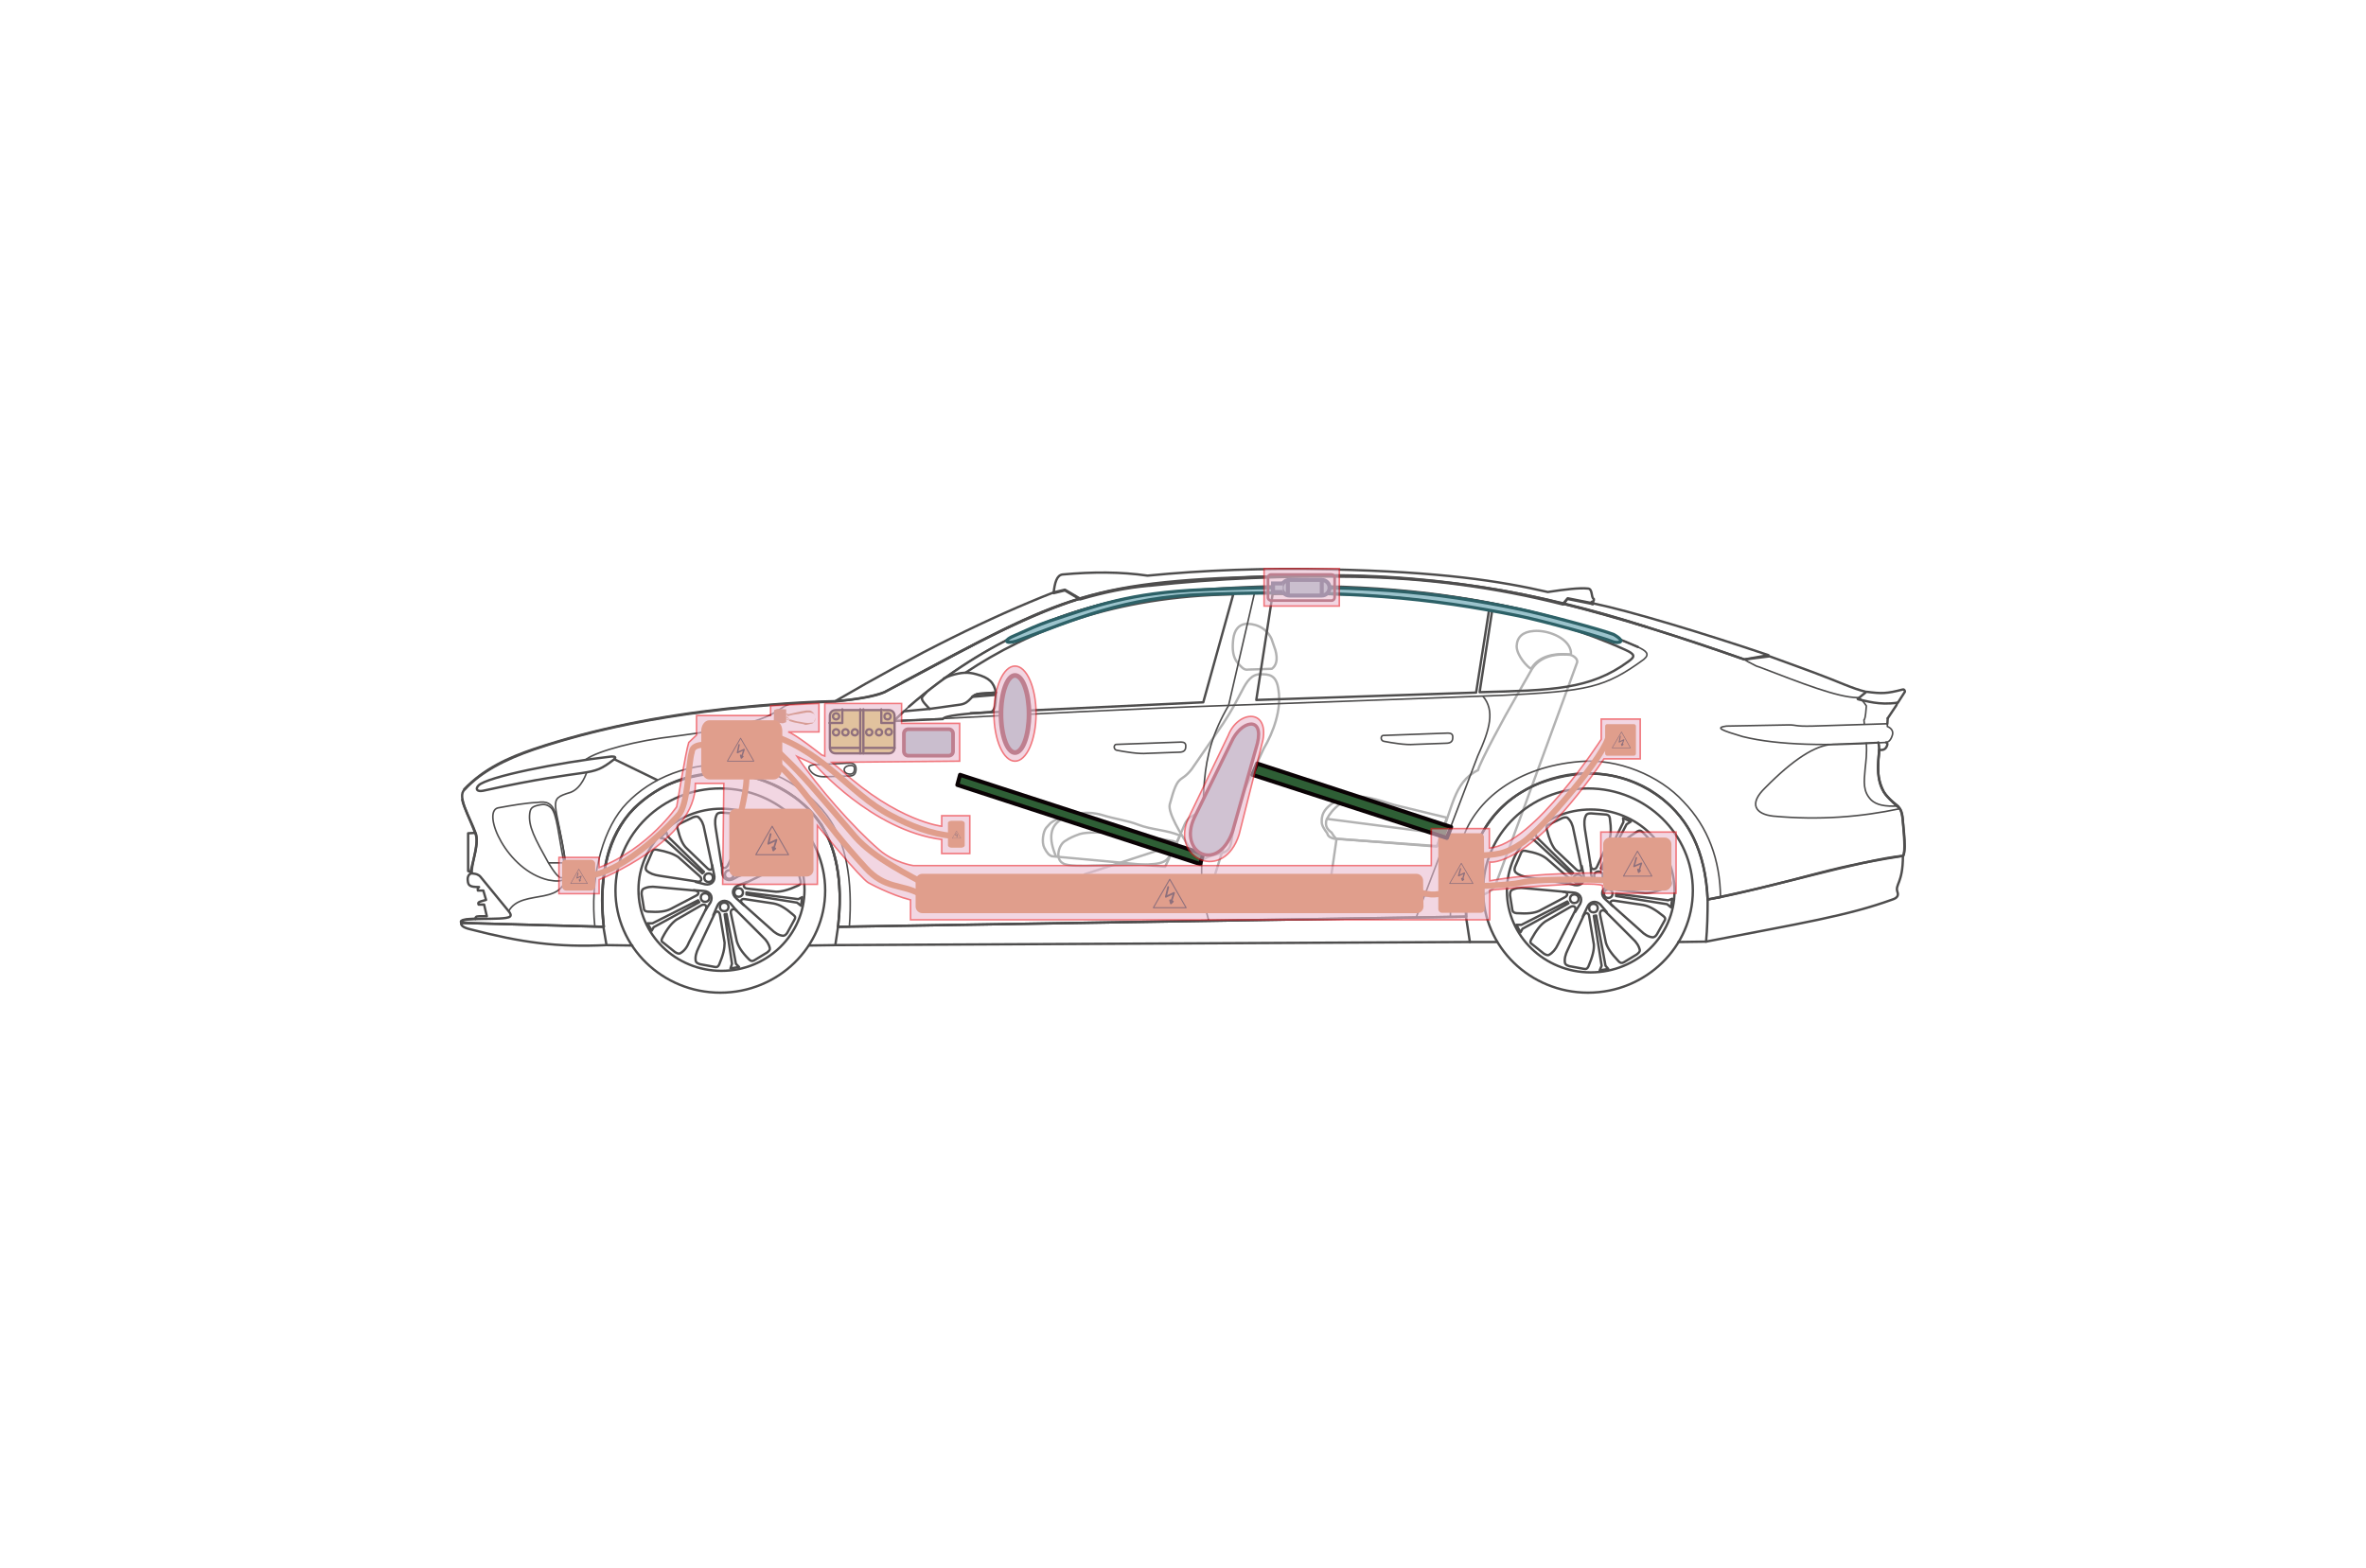 <svg xmlns="http://www.w3.org/2000/svg" viewBox="0 0 607 402.2" xml:space="preserve"><g fill="none" stroke="#B2B2B2" stroke-width=".608" stroke-linecap="round" stroke-linejoin="round"><path d="m327.2 166.8-1-2.9c-1.5-3.2-4.7-4-6.8-3.8-1.7.3-2.7 1.6-3 3.8-.6 4.8.9 6.1 2.4 7.5.5.4 1 .5 1.4.4l6.1-.2c1.1-.8 1.6-2.3.9-4.8zm-13.5 19c2.8-4.3 2.9-4.8 4.9-8.5 1.3-2.6 2.6-4.3 4.7-4.3 2.2 0 4.2 0 4.7 4.1.8 4.9-1.3 10.8-3.8 15l-6.8 14.6-1.6 9.7c-.7 3.3-3.4 2-6.9 4l-3.4-2.5c-2.7-4-5.9-9.4-5.4-11.5 2.2-8.3 2.6-5.2 5.6-9l8-11.6z"/><path d="m301.7 216.7 2.2-5.1c1-2.3 3-3 5.8-3.2 3.9-.2 6.1 1.5 5.4 5.2l-5.7 18.2c-.6 1.4-1.7 2.1-3.2 2.2h-37.3v-2.5c.8-2.4 1.6-3.7 2.5-3.7l4.9-.1 2-3.4 23.4-7.6z"/><path d="m269.9 219.7 29 2.7 3.8-8c-3-1.4-7.4-1.5-10.7-2.8-2.8-1.1-5.8-1.4-9.3-2.5-3.5-1-6.8-.6-10 1-1.2-.1-2.2.3-3.2 1.1l-1.1 1.2c-.8 1-1.2 3.7-.5 5.1.7 1.4 1.3 2 2 2.2z"/><path d="M270.9 219.7c-1.9-4.5-1.7-7.9 1.8-9.7"/><path d="M272.7 221.5c1 .8 5.8.7 7.8.6l14-.3c2.1-.1 3.9-.3 4.9-1.3l2.1-2.6c.9-1.2.6-1.8-.6-2.1-8.3-1.5-20.3-2.9-23.9-1.8-1.4.5-2.6 1-3.6 1.7-1.8.9-2.8 4.7-.7 5.8zm120.8-59.6c-2.8.2-4.3 1.5-4.4 3.9 0 2.4 2.8 5.4 3.7 5.8 1.6-2.6 4.6-4.1 9.7-3.7.7.1.6-.4.4-1.2-.9-3.2-6-5.1-9.4-4.8z"/><path d="M379.2 197.6c.3-1.7 7.2-14.5 9.4-18.2l4.4-7.7c1.8-2.8 5-4.1 9.7-3.7.8.1 2.2 1 1.9 2l-14.4 39.4-6.4 17.3c-.9 2-2.7 3-5.1 3.1h-37.9l2.1-14.6 25.7 2c4.2-9.7 4.1-16.4 10.6-19.6z"/><path d="M342.3 215.2c-.8-.2-1.6-.5-1.8-1.4-.8-1.1-1.5-2.1-1.4-3.1-.1-2.3 1.4-3.6 2.6-4.5 1.3-.8 2.3-1 4.6-1.7 3.4-.6 7.1.7 11.3 2l13.6 3.3-2.5 7.3-26.4-1.9z"/><path d="M348 204.4c-4.4.8-7.4 4.7-7.8 6.4-.1.9 0 1.8 1.4 2.8.6 1 1.1 1.6 1.3 1.6m-2.5-5.1 29.4 3.8"/></g><g fill="none" stroke="#4E4D4D" stroke-linecap="round" stroke-linejoin="round"><path stroke-width=".608" d="M483.9 190.5c.4.2.4.5.1 1.1-.4.8-1.1.9-1.9.8-.8 7.7 0 10.7 4.2 13.9 1.5 1.1 1.8 2.4 1.9 4.6.5 5.4.5 8.2 0 8.7-9.6.8-37.3 9-50.1 11.2-.5-12-4.7-21.8-14.8-28.1-8.8-5.2-20.6-6.1-31.5-.3-10.3 5.6-16.3 15.7-15.7 32.8L215 237.8c2-17.5-2.7-29.2-15.5-36-12.2-5.8-26.2-4.5-36.8 5.5-7 7.2-9.3 18.3-7.8 30.5l-36.5-1c-1.1-1.7 11-.5 12.4-1.6.4-.3.2-.8-.3-1.4l-7.2-8.8c-1.1-1.3-2.7-.5-2.6-1.3 1.1-4.3 2.1-8.3 1.3-10-1.3-3.7-4.9-9.4-2.8-11.1 4.2-4.6 10.5-7.8 17.8-10.3 20.3-6.9 45.8-11.2 77.3-12.3 5.9-.6 10.6-1.4 12.6-2.4 28.4-14.8 43.9-25.2 68-27.5 42.2-4.5 77.3-2.7 106.1 4.8 12.9 3 29.2 8.3 46.5 14.3l6.5-.8 11.2 4.1c7 2.6 9.8 4.1 13.5 5m5.6 6.8-.1 1.4"/><path stroke-width=".405" d="M421.7 169.2c1.7-1.4.6-2.2-1.5-3.2-14.2-6.1-29.5-10.2-45.7-12.7-23.2-3.4-49.1-3.7-74.3-1.2-24.4 1.5-52.5 14.4-70.9 32.9 33.3-1.7 64.9-3.3 85.8-4 14.2-.5 42.5-1.5 70.6-2.6 21.6-1.1 26-1.9 36-9.2z"/><path stroke-width=".608" d="M417.8 169.7c1.7-1.2 1.8-1.8-.9-3-10.4-4.7-22.7-8.5-34-10.6l-3.3 21.5c18.5-.5 28.3-.6 38.2-7.9zM382.1 156l-3.4 21.7-56.4 1.9 4.2-27.2c19.8-.3 38.7.6 55.6 3.6zm-134.4 16.6c16.4-10.9 38.2-19.6 68.7-20.1l-7.7 27.7L249 183"/><path stroke-width=".608" d="M272.6 147.4c7.7-.7 15-.7 21.8.3h0c14.2-1.4 29.7-2 46.9-1.6 28.5.6 43.6 3 55.8 5.8 4.6-.7 8.1-1.1 10.2-.9 1.4 0 .8 2.3 1.6 2.7.1.5-.2.4-.2.8v.5l-6.5-1.3h-.1l-1.1 1.4c-17.4-4.4-35.2-6.8-53.5-7.1-17.6-.3-35.1.4-52.6 2.3h-.2c-5.6.5-11.5 1.7-17.6 3.5l-3.9-2.3-2.9.7c.3-2.7.8-4.6 2.3-4.8z"/><path stroke-width=".608" d="M214.3 179.9c21.2-12.4 39.7-21.5 56-27.9l2.9-.7 3.9 2.3c-16.1 5-35.9 16.4-50.2 24-3.3 1.2-7.6 1.9-12.6 2.3zM121 223.8l-.9-.3v-9.7l1.8-.1"/><path stroke-width=".608" d="M121.9 213.7c1.2 2.8-.7 6.6-.9 10.1m36.6-29c.5-.5.2-.7-.7-.7-14 1.6-31.8 5.2-34.1 7.4-.9.9-.5 1.7 1.1 1.4 29.2-6.4 27.1-3 33.7-8.1zm-35.7 18.9c-1.2-3.2-3-6.7-3.3-8.5"/><path stroke-width=".405" d="M127.7 207.3c3.8-.7 7.4-1.3 10.1-1.4 2.5-.4 3.8.2 4.7 2.8 1.2 4.2 3.8 16.1 2.2 16.9-.6.5-1.9.6-4 .2-10.8-2.5-17.1-17.4-13-18.5z"/><path stroke-width=".405" d="M144.7 221.4h-4c1.3 2.1 2.6 4 3.4 3.8 1.1.4 1.1-1.2.6-3.8zm-6.1-14.9c.9-.2 1.8-.1 2.7.7 1.6 1.4 2 7.4 3.4 14.2h-4c-3.5-6.3-5.2-9.4-4.8-12.7.2-1.3.5-1.8 2.7-2.2z"/><path stroke-width=".608" d="M453.7 168.1c-16.9-5.7-35.4-11.3-45-13.3l-6.5-1.3-1.2 1.4c15 3.8 30.5 8.6 46.5 14.3l6.2-1.1zM215 237.8c1.8-15.6-1.9-26.7-11.1-33.2-10.3-7.2-21.3-7.9-32.7-3.2-9.5 4.8-14.8 12.2-16.1 22-.7 4.8-.8 9.6-.2 14.4m283.2-7c-.6-12.6-5-20.5-11.6-25.8-9.5-7.2-20-8.2-31.4-4.1-13.5 5.5-19.6 17.1-18.9 34.3m105.7-44.7c.8 3.2-1.4 7.2 1.4 12.7.7 1.1 2.2 2.6 4.1 4.3.7 1 .8 3.4 1.1 6.4.2 2.3.3 4.4-.2 5.7m-1.5-39.3-.3.7-2.2 3.3"/><path stroke-width=".405" d="M130.5 233.8c3.4-6.3 15.9-.4 14.7-11.6-2.4-17-5.1-17 1.2-18.9 2.9-1.1 4.1-5.1 4.1-5.1"/><path stroke-width=".608" d="M118.3 236.7c-.4-.7 1.2-.9 3.7-1m366.7-58.3h0v.1l-1.8 2.8h-.1c-4.8.7-8.1-.5-9.8-.8-.5-.1-.6-.2 0-.5 0 0 1.8-1.5 1.9-1.5 3.8.5 5.1.5 9.3-.6.2-.1.5.2.5.5z"/><path stroke-width=".405" d="M481.9 190.5c.9 3.2-1.4 7.9 1.4 12.7 1.3 2.1 2.3 2.3 4.1 4.3-9.9 2.1-20.5 3-32.5 1.9-4.5-.5-6.4-3.1-2-7.3 7.1-7.2 12.8-10.9 17.2-11.1l11.8-.5z"/><path stroke-width=".405" d="M487 206.8c-3.5.2-5.6-.3-6.9-1.5-2.2-2.2-1.9-4.6-1.6-8 .2-1.9.5-4.1.3-6.6m-.5-4.9-.1-1.1c.2-.1.4-.6.6-3.4v-.2c-.9-1.4-1.7-2.1-2.3-2.1-5.2-.1-14.3-3.7-25-7.8l-.9-.3c-2-1-2.7-1.4-2.9-1.6"/><path stroke-width=".405" d="M484.2 185.7v.7c1 .4 1.6 1.2 1.3 2.2-.5 1.6-1.1 1.8-1.8 1.9-14.4.9-27.3.8-36.6-1.5-5.4-1.6-7.2-2.3-4.2-2.7l16-.3c2.1 0 1.5.4 6 .3l19.3-.6z"/><path stroke-width=".608" d="M488.2 219.6c0 7.1-2.1 7.3-1.4 9.3.3.8 0 1.5-1.3 1.9-11.6 4.2-23.1 6-47.8 10.8.3-3.3.4-7 .4-10.8 27.3-5.6 27.5-7.6 50.1-11.2zm-111.1 22.1-1-6.5-161.1 2.6-.7 4.7zm-221.5.8-.8-4.7-36.5-1c-.1.6.5 1.2 2.2 1.6 13.5 3.5 22.5 4.7 35.1 4.1zm-33.6-6.7c0-.4 0-.7.9-.7h2l-.7-3h-1.4c-.3-.6 0-.7 1.9-1.2l-.7-2.4h-1.4c-.1-.4 0-.7.3-.9-2.4 0-2.8-.4-2.9-1.7-.1-1 .3-1.6.9-1.8m-1.8-21.6c5.1-5.3 11.3-8.1 17.8-10.3 15.5-5.2 32.2-8.5 49.7-10.4 9.7-1 19-1.7 27.6-1.9"/></g><ellipse fill="none" stroke="#4E4D4D" stroke-width=".608" stroke-linecap="round" stroke-linejoin="round" cx="407.4" cy="228.5" rx="26.9" ry="26.2"/><ellipse fill="none" stroke="#4E4D4D" stroke-width=".608" stroke-linecap="round" stroke-linejoin="round" cx="184.8" cy="228.5" rx="26.9" ry="26.2"/><path fill="none" stroke="#4E4D4D" stroke-width=".405" stroke-linecap="round" stroke-linejoin="round" d="M209.1 196.2c-1.6.1-2 .6-1.1 1.7.8 1 2 1.4 3.5 1.4l6.5-.2c1 0 1.5-.5 1.6-1.5.1-1.2-.4-1.8-1.6-1.8l-8.9.4z"/><path fill="none" stroke="#4E4D4D" stroke-width=".405" stroke-linecap="round" stroke-linejoin="round" d="M218.3 196.4c.8 0 1 .4.9 1.2-.1.8-.6 1.1-1.4 1-.9-.1-1.3-.7-1.2-1.3.2-.6.9-.9 1.7-.9z"/><path fill="none" stroke="#4E4D4D" stroke-width=".608" stroke-linecap="round" stroke-linejoin="round" d="M238.5 181.9c-1.5-1.6-2.4-2.5-1.8-3.2.3-.3.6-.7.9-1m4.5-3.6c.6-.3 1.3-.6 1.9-.8 2.6-.8 4.4-.9 6.5-.3 3.3.9 4.5 2.1 5 4.7"/><path fill="none" stroke="#4E4D4D" stroke-width=".608" stroke-linecap="round" stroke-linejoin="round" d="m229.3 185 2.6-2.5 6.5-.6 7.9-1.1c2.8-.4 2.6-2.6 5-2.8l4.2-.3c0 2.5-.1 4.8-1.4 5-6.2.4-11.9.9-12.2 1.8l-12.6.5z"/><path fill="none" stroke="#4E4D4D" stroke-width=".608" stroke-linecap="round" stroke-linejoin="round" d="m255.5 177.7-4.2.3c-.8.1-1.4.4-1.9.8l6-.5v-.6m167.2-16.8c-27-8.7-56.6-14.5-92.3-13.1-51.5 1-57.2 5.1-98.8 27.3"/><path fill="none" stroke="#4E4D4D" stroke-width=".608" stroke-linecap="round" stroke-linejoin="round" d="M233.2 181.3c20-17.3 40.9-25.7 62.4-28.8 24.5-2.7 48.1-2.9 70.7-.3 20.1 2.5 38.3 6.9 53.9 13.8"/><path fill="none" stroke="#4E4D4D" stroke-width=".405" stroke-linecap="round" stroke-linejoin="round" d="M438.1 230.8c-.5-9.7-3.2-17-7.9-22.3-6.5-6.9-14.5-10.4-24.1-10-13.3 1-21.9 7.3-27 17.5-2.1 4.8-3.1 12-3 19.2l-4 .1c0-7 .8-13.6 3.1-20 3.4-10.1 14-18.6 30.1-19.9 9.7-.9 20.5 3.6 26.6 10.3 6.3 6.5 9.4 14.9 9.5 24.6l-3.3.5zm-223.1 7h2.9c.9-11.8-.8-22-5.8-28.6-6-8-15.6-12.8-25-13.1-12.4-.3-21.8 4.7-27.3 11.1-5.7 6.9-8.4 18.8-7.2 30.5h2.4c-1.2-11.9.5-21.3 6.5-28.9 6.2-6.9 14.6-10.8 26.4-10.4 10.5 1.2 17.8 6 23 13.2 4.1 7.7 5.1 16.5 4.1 26.2z"/><path fill="none" stroke="#4E4D4D" stroke-width=".608" stroke-linecap="round" stroke-linejoin="round" d="M408.6 154.4h-.2s-.1 0-.1.1v.4l.3.1v-.6zm-251 40.4 10.9 5.3"/><path fill="none" stroke="#4E4D4D" stroke-width=".405" stroke-linecap="round" stroke-linejoin="round" d="M204.5 180.4c-6.9.5-.7 4.6-31.3 8.5-9.9 1.1-19.9 3.8-22.8 5.9m159.7 41.4c-1.6-5.7-1.9-9.6-1.8-14.2 1-17.6-1.4-26.8 6.9-41l7-30.4m58.3 28.1c3 3.6 1.8 8.3-1.4 15.3l-15.7 41.2m-8.4-45c-.9-.2-.8-1.5-.1-1.5l16.6-.6c.8 0 1.3.3 1.2 1.2 0 .9-.5 1.4-1.7 1.4l-8.2.3c-2.2.2-5.7-.4-7.8-.8zm-68.5 2.3c-.9-.2-.8-1.5-.1-1.5l16.6-.6c.8 0 1.3.3 1.2 1.2 0 .9-.5 1.4-1.7 1.4l-8.2.3c-2.2.2-5.7-.4-7.8-.8z"/><path fill="none" stroke="#4E4D4D" stroke-width=".608" stroke-linecap="round" stroke-linejoin="round" d="m155.6 242.5 6.6.1m52.1-.1-6.7.1m169.5-.9h7m53.6-.1-7.1.1"/><g fill="none" stroke="#4E4D4D" stroke-width=".608" stroke-linecap="round" stroke-linejoin="round"><path d="M173.8 212.5c-.1-.6 0-.9.5-1.1l3.5-1.7c.6-.2 1.1-.3 1.4 0 .8.7 1.3 1.8 1.5 3.1l2 9.4c.2.9-.5 1.3-1.2.6l-5.3-5.1c-1-.9-1.7-2.4-2.4-5.2zm-5.4 5.5c-.6-.1-.9.1-1.1.6l-1.5 3.5c-.2.6-.2 1 .1 1.3.8.7 1.9 1.1 3.3 1.3l9.7 1.5c1 .2 1.4-.7.6-1.4l-5.5-4.9c-1.2-.8-2.8-1.4-5.6-1.9z"/><path d="m182.7 222 .5 2.4c.4 1.6-.6 2.8-2.3 2.5l-2.4-.6m-9.1-11.3 1.5-1.6.4 1.2 9.3 9.1-.4.4-9.8-8.9z"/><circle cx="181.8" cy="225.2" r="1.1"/><path d="M197 213.1c.5-.3.9-.2 1.3.2l2.7 2.7c.4.5.6.9.4 1.3-.4.9-1.3 1.7-2.6 2.4l-8.5 4.8c-.9.5-1.5-.1-1-1l3.3-6.5c.7-1.3 2-2.4 4.4-3.9zm-7-3.4c-.1-.6-.4-.8-.9-.9l-3.9-.3c-.6 0-1.1.1-1.3.5-.5.9-.5 2.1-.3 3.4l1.5 9.5c.1 1 1.1 1.1 1.6.2l3.1-6.6c.4-1.3.5-3 .2-5.8z"/><path d="m190.6 224.2-2.2 1.2c-1.4.9-2.9.3-3.1-1.4l-.1-2.4m8.1-11.9 2 .9-1.1.7-6 11.5-.6-.3 5.8-11.7z"/><circle cx="187.1" cy="224.4" r="1.1"/><path d="M203.6 234.8c.5.4.5.7.2 1.2l-1.8 3.3c-.3.5-.7.8-1.1.8-1.1-.1-2.1-.7-3.1-1.7l-7.3-6.5c-.7-.6-.4-1.4.6-1.2l7.3 1.1c1.6.3 3 1.1 5.2 3zm1.2-7.6c.6-.3.7-.6.6-1.1l-.9-3.7c-.2-.6-.5-1-.9-1-1.1-.2-2.2.2-3.4.8l-8.8 4.3c-.9.4-.7 1.4.3 1.5l7.4.8c1.4 0 3.1-.4 5.7-1.6z"/><path d="m190.8 232.2-1.9-1.7c-1.3-1.1-1.1-2.6.4-3.3l2.3-.9m14.2 3.9-.3 2.2-1-.8-13-2.1v-.5l13.3 1.7z"/><circle cx="189.5" cy="229" r="1.1"/><path d="M184.5 247.5c-.3.6-.6.7-1.1.6l-3.8-.7c-.6-.2-1-.4-1.1-.8-.2-1 .1-2.2.7-3.4l4.1-8.7c.4-.9 1.2-.8 1.4.2l1.2 7.2c0 1.4-.3 3-1.4 5.6zm7.7-1.3c.4.4.8.5 1.3.2l3.3-2c.5-.4.8-.7.7-1.1-.2-1-.8-2-1.8-2.9l-6.8-6.8c-.7-.7-1.6-.2-1.4.7l1.5 7.1c.4 1.4 1.2 2.8 3.2 4.8z"/><path d="m183 234.8 1-2.3c.6-1.5 2.2-1.8 3.4-.7l1.6 1.9m.6 14.4-2.2.4.4-1.2-1.9-12.7.5-.1 2.4 12.8z"/><circle cx="185.8" cy="232.7" r="1.1"/><path d="M166.1 233.9c-.6-.1-.9-.3-.9-.8l-.6-3.7c0-.6.1-1.1.4-1.3.9-.5 2.1-.7 3.5-.5l9.8.9c1 .1 1.2.9.3 1.3l-6.5 3.4c-1.4.7-3.1.9-6 .7zm3.8 6.8c-.3.6-.2.9.3 1.2l3 2.4c.5.3 1 .5 1.3.3.9-.5 1.7-1.4 2.2-2.7l4.4-8.6c.4-.9-.3-1.5-1.2-1l-6.4 3.7c-1.2.9-2.3 2.2-3.6 4.7z"/><path d="m178 228.4 2.5.2c1.7.1 2.5 1.4 1.8 2.9l-1.3 2m-13.8 5.3-1.1-1.9h1.3l11.7-5.9.3.5-11.7 6.4z"/><circle cx="180.9" cy="230.3" r="1.1"/><ellipse cx="185.1" cy="228.3" rx="21.3" ry="20.8"/><path d="M396.8 212.7c-.1-.6 0-.9.5-1.1l3.5-1.7c.6-.2 1.1-.3 1.4 0 .8.7 1.3 1.8 1.5 3.1l2 9.5c.2 1-.5 1.3-1.3.6L399 218c-.8-1-1.5-2.5-2.2-5.3zm-5.5 5.6c-.6-.1-.9.1-1.1.6l-1.5 3.5c-.2.6-.2 1 .1 1.4.8.7 1.9 1.1 3.3 1.3l9.8 1.6c1 .2 1.4-.7.6-1.4l-5.6-4.9c-1.2-1-2.8-1.6-5.6-2.1z"/><path d="m405.8 222.2.5 2.4c.4 1.6-.6 2.8-2.3 2.5l-2.4-.6m-9.3-11.3 1.5-1.6.4 1.2 9.4 9.2-.4.4-9.8-9z"/><circle cx="404.8" cy="225.5" r="1.1"/><path d="M420.1 213.3c.5-.3.9-.2 1.3.2l2.7 2.8c.4.5.6.9.4 1.3-.4.9-1.3 1.7-2.6 2.4l-8.6 4.8c-.9.5-1.5-.1-1-1l3.3-6.5c.8-1.4 2.1-2.5 4.5-4zm-7.1-3.4c-.1-.6-.4-.8-.9-.9l-3.9-.3c-.6 0-1.1.1-1.3.5-.5.9-.5 2.1-.3 3.5l1.5 9.5c.1 1 1.2 1.1 1.6.2l3.1-6.7c.5-1.3.6-3 .2-5.8z"/><path d="m413.6 224.5-2.2 1.3c-1.5.9-2.9.3-3.2-1.4l-.1-2.4m8.3-12.1 2 .9-1.1.7-6.1 11.6-.5-.3 5.8-11.9z"/><circle cx="410.1" cy="224.7" r="1.1"/><path d="M426.8 235.1c.5.4.5.8.2 1.2l-1.9 3.4c-.3.5-.7.8-1.1.8-1.1-.1-2.1-.7-3.1-1.7l-7.3-6.5c-.8-.6-.4-1.4.6-1.2l7.4 1.1c1.5.3 3 1.1 5.2 2.9zm1.2-7.6c.6-.3.7-.6.6-1.1l-.9-3.7c-.2-.6-.5-1-.9-1-1.1-.2-2.2.2-3.5.8l-8.9 4.3c-.9.4-.7 1.4.3 1.5l7.4.8c1.6 0 3.2-.4 5.9-1.6z"/><path d="m413.8 232.5-1.9-1.7c-1.3-1.1-1.1-2.6.4-3.4l2.3-.9m14.4 4.1-.3 2.2-1-.8-13.1-2.1v-.6L428 231z"/><circle cx="412.6" cy="229.3" r="1.1"/><path d="M407.5 248c-.3.6-.6.7-1.1.6l-3.8-.7c-.6-.2-1-.4-1.1-.8-.2-1 .1-2.2.7-3.4l4.1-8.8c.4-.9 1.3-.8 1.4.2l1.2 7.2c.1 1.4-.3 3.1-1.4 5.7zm7.8-1.3c.4.4.8.5 1.3.2l3.3-2c.5-.4.8-.7.8-1.1-.2-1-.8-2-1.9-3l-6.9-6.9c-.7-.7-1.6-.2-1.4.8l1.5 7.2c.4 1.3 1.3 2.7 3.3 4.8z"/><path d="m406.1 235.1 1.1-2.3c.6-1.5 2.2-1.9 3.4-.7l1.6 1.9m.4 14.6-2.2.4.5-1.2-2-12.8.6-.1 2.4 12.9z"/><circle cx="408.8" cy="233" r="1.1"/><path d="M389 234.3c-.6-.1-.9-.3-1-.8l-.6-3.8c0-.6.1-1.1.4-1.3.9-.5 2.1-.7 3.5-.5l9.9.9c1 .1 1.2.9.3 1.4l-6.6 3.5c-1.3.6-3 .8-5.9.6zm3.8 6.8c-.3.6-.2.9.3 1.2l3 2.4c.5.3 1 .5 1.3.3.9-.5 1.7-1.4 2.3-2.7l4.4-8.6c.4-.9-.3-1.5-1.2-1l-6.4 3.7c-1.3.9-2.3 2.2-3.7 4.7z"/><path d="m401 228.8 2.6.2c1.7.1 2.5 1.4 1.8 2.9l-1.3 2.1m-14 5.2-1.1-1.9h1.3l11.8-6 .3.5-11.8 6.5z"/><circle cx="403.9" cy="230.6" r="1.1"/><ellipse cx="408.1" cy="228.6" rx="21.5" ry="20.9"/></g><path fill="#9BC3CC" d="M260.7 164.5c17-5.7 27.8-11.2 48.4-12 46.4-1.9 59.2 1.7 81 5.5 5.7 1 21 5.5 23.8 6.7 1.2.4 3.6.1.1-1.9-3-1.2-17.2-5.4-23.6-6.5-20-3.4-33.5-7.3-81.8-5-19 .9-27.6 4.2-39.2 8-3 1-5.9 2.1-8.6 3.4-3.8 1.4-2.7 2.6-.1 1.8"/><path fill="none" stroke="#2D6167" stroke-width=".819" d="M260.7 164.5c15.1-5.6 27.8-11.3 48.4-12 36.9-1.3 58.2 1 80.4 5.5 5.6 1.1 21.6 5.5 24.4 6.7 1.2.4 3.6.1.1-1.9-3-1.2-17.9-5.2-24.2-6.5-21-4.3-41.1-6.8-81.2-5-19 .8-27.6 4.2-39.2 8-3 1-6 2.4-8.7 3.6-3.8 1.5-2.6 2.4 0 1.6z"/><path fill="none" stroke="#D37428" stroke-width="1.53" stroke-linecap="round" stroke-linejoin="round" d="M195.3 187.8c15.7 4.1 22.4 15.8 33.2 21.4 5.1 2.7 10.3 4.8 16 5.3"/><path fill="#9BC3CC" d="M260.4 173.3c2 0 3.6 4.4 3.6 9.9s-1.6 9.9-3.6 9.9-3.6-4.4-3.6-9.9c.1-5.5 1.7-9.9 3.6-9.9"/><ellipse fill="none" stroke="#7C252F" stroke-width="1.204" cx="260.4" cy="183.2" rx="3.6" ry="9.9"/><path fill="#C3713C" d="M201.7 184.8v.5l-.9.3-2.3-.3.1-3.1.8-.3 2.3.1v.9"/><path fill="#BB6F3E" d="M204.5 185.5c-.8-.1-1.4-.3-2-.5-.1-.1-.1-.1-.1-.3.1-.1.1-.1.3-.1.6.1 1.3.4 1.9.5.9.1 1.8.4 2.7.4.5 0 .9-.1 1.3-.1.3-.1.5-.4.5-.6 0-.1.1-.5 0-.6 0-.5-.1-.9-.4-1.1-.3-.1-.6-.3-1-.3h-.7c-.8.1-1.9.4-2.9.5-.9.1-1.8.4-1.8.4-.1 0-.3 0-.3-.1s0-.3.1-.3c0 0 3.2-.8 4.7-1h.5c.5-.1.9.1 1.3.5s.5.9.5 1.4c0 .1 0 .5-.1.6-.1.5-.4.9-.9.9-.5.1-1 .3-1.5.3-.5-.3-1.4-.3-2.1-.5"/><path fill="#C3713C" d="m202 183.1-.8-.1c-.1 0-.1.1-.1.1 0 .1 0 .1.1.1l.8-.1c-.1.1 0 .1 0 0"/><path fill="#C3713C" d="M201.9 183.1c-.1 0-.1.1 0 0-.1.3-.1.3 0 .3"/><path fill="#C3713C" d="M202 183.4s0-.1 0 0l-.8-.1c-.1 0-.1.1-.1.1 0 .1 0 .1.1.1l.8-.1c-.1.2 0 .2 0 0"/><path fill="#C3713C" d="M201.9 183.3c-.1 0-.1.1 0 0-.1.1-.1.3 0 .3m.1.5c0-.2 0-.2 0 0l-.8-.1c-.1 0-.1.1-.1.1 0 .1 0 .1.1.1l.8-.1c-.1.1 0 .1 0 0"/><path fill="#C3713C" d="M201.9 183.8c-.1 0-.1.1 0 0-.1.3-.1.3 0 .3m0 .4c0-.2 0-.2 0 0l-.8-.1c-.1 0-.1.1-.1.1 0 .1 0 .1.1.1l.8-.1c-.1.1 0 .1 0 0"/><path fill="#C3713C" d="M201.8 184.2c-.1 0-.1.1 0 0-.1.3-.1.3 0 .3m0-1.4c.3 0 .3.1.4.1v.1h-.5m.1.3c.1 0 .3-.1.4-.1l.1-.1.1.1c-.1.1-.4.2-.6.1m0 .3c.3.1.5.4.8.6h-.1s-.1-.1-.3-.1c-.1-.1-.3-.3-.5-.3m0 .5c.3.1.4.1.5.1h.1l.1-.1c-.1 0-.4-.1-.5-.1m-.6.3-.4.1s-.1 0-.1-.1l.1-1.8s0-.1.1-.1h.3s.1 0 .1.1"/><path fill="none" stroke="#514F51" stroke-width=".684" stroke-linecap="round" stroke-linejoin="round" d="M244 224.9c-4.1.1-6.5.1-6.5.1m8 3c16.3-.5 53.1-1.3 78.9-1.9m-87 2.2s2.5-.1 6.9-.3m80 1.8c-34.2.4-75.2.9-75.2.9-.5 0-1.3-.8-.5-.8.5 0 44-1 75.8-1.8"/><path fill="none" stroke="#D37428" stroke-width="1.53" stroke-linecap="round" stroke-linejoin="round" d="M379.1 225.6c-4.1 0-6.8 4.2-12 3.9l-4.4-.7m-179.5-37.5s-5.5-1.1-5.7 1.6c-1 3.3-.9 13.7-3.5 16.3 0 0-13.1 15.1-24.3 15.7m41.4-29.1c1.4 4.3-1 11.8-1.2 13.9m224 16.2s-17.9-.8-23.9.6c-2.6.6-11.4.9-11.4.9m34.2-39.1c-.2 4.8-17.4 24.7-22.2 27.9-4.8 3.2-6.5 3-12 3.4"/><path fill="#D37428" d="M208.7 223.2c0 .9-.8 1.7-1.7 1.7h-18.2c-.9 0-1.7-.8-1.7-1.7v-14c0-.9.8-1.7 1.7-1.7H207c.9 0 1.7.8 1.7 1.7v14zm218.4-8.3c.9 0 1.7.8 1.7 1.7v10.2c0 .9-.8 1.7-1.7 1.7H413c-.9 0-1.7-.8-1.7-1.7v-10.2c0-.9.8-1.7 1.7-1.7h14.1zm-61.9 17.7c0 .9-.8 1.7-1.7 1.7H236.6c-.9 0-1.7-.8-1.7-1.7v-6.7c0-.9.8-1.7 1.7-1.7h126.8c.9 0 1.7.8 1.7 1.7l.1 6.7zm54.5-39.2c0 .3-.3.5-.5.5h-6.9c-.3 0-.5-.3-.5-.5v-7.1c0-.3.3-.5.5-.5h6.9c.3 0 .5.3.5.5v7.1z"/><path fill="#D5CC56" d="M229.5 191.8c0 .9-.6 1.5-1.5 1.5h-13.6c-.9 0-1.5-.6-1.5-1.5v-8.1c0-.9.6-1.5 1.5-1.5H228c.9 0 1.5.6 1.5 1.5v8.1z"/><path fill="none" stroke="#090103" stroke-width=".583" stroke-linecap="round" stroke-linejoin="round" d="M229.5 191.8c0 .9-.6 1.5-1.5 1.5h-13.6c-.9 0-1.5-.6-1.5-1.5v-8.1c0-.9.6-1.5 1.5-1.5H228c.9 0 1.5.6 1.5 1.5v8.1z"/><path fill="#D5CC56" d="M212.8 185.5h3.3V182"/><path fill="none" stroke="#090103" stroke-width=".583" stroke-linecap="round" stroke-linejoin="round" d="M212.8 185.5h3.3V182"/><path fill="#D5CC56" d="M214.5 183c.4 0 .8.3.8.8 0 .4-.3.8-.8.8-.4 0-.8-.3-.8-.8s.4-.8.8-.8"/><path fill="none" stroke="#090103" stroke-width=".583" stroke-linecap="round" stroke-linejoin="round" d="M214.5 183c.4 0 .8.3.8.8 0 .4-.3.8-.8.8-.4 0-.8-.3-.8-.8s.4-.8.8-.8z"/><path fill="#D5CC56" d="M229.4 185.5h-3.3V182"/><path fill="none" stroke="#090103" stroke-width=".583" stroke-linecap="round" stroke-linejoin="round" d="M229.4 185.5h-3.3V182"/><path fill="#D5CC56" d="M227.7 183c.4 0 .8.3.8.8 0 .4-.3.8-.8.8-.4 0-.8-.3-.8-.8s.4-.8.8-.8"/><path fill="none" stroke="#090103" stroke-width=".583" stroke-linecap="round" stroke-linejoin="round" d="M227.7 183c.4 0 .8.3.8.8 0 .4-.3.8-.8.8s-.8-.3-.8-.8.4-.8.8-.8zm-7-1v11.3m.8-11.3v11.3"/><path fill="#D5CC56" d="M221.6 191.9h7.9"/><path fill="none" stroke="#090103" stroke-width=".583" stroke-linecap="round" stroke-linejoin="round" d="M221.6 191.9h7.9"/><path fill="#D5CC56" d="M213 191.9h7.6"/><path fill="none" stroke="#090103" stroke-width=".583" stroke-linecap="round" stroke-linejoin="round" d="M213 191.9h7.6"/><path fill="#D5CC56" d="M214.5 187.1c.4 0 .8.3.8.8 0 .4-.3.8-.8.8-.4 0-.8-.3-.8-.8s.4-.8.8-.8"/><path fill="none" stroke="#090103" stroke-width=".583" stroke-linecap="round" stroke-linejoin="round" d="M214.5 187.1c.4 0 .8.3.8.8 0 .4-.3.8-.8.8-.4 0-.8-.3-.8-.8s.4-.8.8-.8z"/><path fill="#D5CC56" d="M216.9 187.1c.4 0 .8.3.8.8 0 .4-.3.8-.8.8-.4 0-.8-.3-.8-.8s.4-.8.8-.8"/><path fill="none" stroke="#090103" stroke-width=".583" stroke-linecap="round" stroke-linejoin="round" d="M216.9 187.1c.4 0 .8.3.8.8 0 .4-.3.8-.8.8s-.8-.3-.8-.8.4-.8.8-.8z"/><path fill="#D5CC56" d="M219.3 187.1c.4 0 .8.3.8.8 0 .4-.3.8-.8.8-.4 0-.8-.3-.8-.8.1-.5.4-.8.8-.8"/><path fill="none" stroke="#090103" stroke-width=".583" stroke-linecap="round" stroke-linejoin="round" d="M219.3 187.1c.4 0 .8.3.8.8 0 .4-.3.8-.8.8-.4 0-.8-.3-.8-.8.1-.5.4-.8.8-.8z"/><path fill="#D5CC56" d="M223 187.1c.4 0 .8.3.8.8 0 .4-.3.8-.8.8-.4 0-.8-.3-.8-.8s.4-.8.8-.8"/><path fill="none" stroke="#090103" stroke-width=".583" stroke-linecap="round" stroke-linejoin="round" d="M223 187.1c.4 0 .8.3.8.8 0 .4-.3.8-.8.8-.4 0-.8-.3-.8-.8s.4-.8.8-.8z"/><path fill="#D5CC56" d="M225.5 187.1c.4 0 .8.3.8.8 0 .4-.3.8-.8.8-.4 0-.8-.3-.8-.8.1-.5.4-.8.8-.8"/><path fill="none" stroke="#090103" stroke-width=".583" stroke-linecap="round" stroke-linejoin="round" d="M225.5 187.1c.4 0 .8.3.8.8 0 .4-.3.8-.8.8-.4 0-.8-.3-.8-.8.1-.5.4-.8.8-.8z"/><path fill="#D5CC56" d="M228 187.1c.4 0 .8.3.8.8 0 .4-.3.8-.8.8-.4 0-.8-.3-.8-.8s.3-.8.8-.8"/><circle fill="none" stroke="#090103" stroke-width=".583" stroke-linecap="round" stroke-linejoin="round" cx="228" cy="187.8" r=".8"/><path fill="#D37428" d="M200.6 197.3c0 1.4-.9 2.7-2.1 2.7H182c-1.1 0-2.1-1.2-2.1-2.7v-9.8c0-1.4.9-2.7 2.1-2.7h16.6c1.1 0 2.1 1.2 2.1 2.7v9.8z"/><path fill="#9BC3CC" d="M244.5 192.8c0 .6-.5 1.1-1.1 1.1H233c-.6 0-1.1-.5-1.1-1.1v-4.6c0-.6.5-1.1 1.1-1.1h10.4c.6 0 1.1.5 1.1 1.1v4.6z"/><path fill="none" stroke="#7C252F" stroke-width=".95" d="M244.5 192.8c0 .6-.5 1.1-1.1 1.1H233c-.6 0-1.1-.5-1.1-1.1v-4.6c0-.6.5-1.1 1.1-1.1h10.4c.6 0 1.1.5 1.1 1.1v4.6z"/><path fill="#D37428" d="M244.1 210.6h2.5c.5 0 .9.3.9.6v5.7c0 .4-.5.6-.9.6h-2.5c-.5 0-.9-.3-.9-.6v-5.7c-.1-.2.3-.6.9-.6m-98.9 10h6.5c.5 0 1 .5 1 1v5.9c0 .5-.5 1-1 1h-6.5c-.5 0-1-.5-1-1v-5.9c-.1-.5.4-1 1-1m235.7 12.7c0 .5-.5.9-.9.9h-10.1c-.5 0-.9-.5-.9-.9v-18.6c0-.5.5-.9.9-.9h9.9c.5 0 .9.5.9.9l.2 18.6z"/><g stroke="#060001" stroke-linecap="round" stroke-linejoin="round"><path fill="#D37428" stroke-width=".27" d="M295.9 232.9h8.4l-4.2-7.3z"/><path fill="none" stroke-width=".46" d="m299.7 227.6-.6 2.5 2.1-1-.6 1.9"/><path fill="#EBE036" stroke-width=".46" d="m300.2 231 .7.3-.5.5z"/></g><g stroke="#060001" stroke-linecap="round" stroke-linejoin="round"><path fill="#D37428" stroke-width=".27" d="M193.9 219.3h8.4l-4.2-7.3z"/><path fill="none" stroke-width=".46" d="m197.7 214-.6 2.5 2.1-1-.6 1.9"/><path fill="#EBE036" stroke-width=".46" d="m198.2 217.4.7.3-.5.5z"/></g><g stroke="#060001" stroke-linecap="round" stroke-linejoin="round"><path fill="#D37428" stroke-width=".07" d="M244.3 215.1h2.2l-1.1-1.9z"/><path fill="none" stroke-width=".12" d="m245.3 213.7-.2.6.6-.2-.2.5"/><path fill="#EBE036" stroke-width=".12" d="m245.4 214.6.2.1-.1.1z"/></g><g stroke="#060001" stroke-linecap="round" stroke-linejoin="round"><path fill="#D37428" stroke-width=".218" d="M186.6 195.3h6.8l-3.4-5.9z"/><path fill="none" stroke-width=".372" d="m189.6 191.1-.4 2 1.7-.8-.5 1.5"/><path fill="#EBE036" stroke-width=".372" d="m190 193.8.6.3-.4.4z"/></g><g stroke="#060001" stroke-linecap="round" stroke-linejoin="round"><path fill="#D37428" stroke-width=".136" d="M146.4 226.7h4.3l-2.2-3.7z"/><path fill="none" stroke-width=".232" d="m148.3 224-.3 1.3 1.1-.5-.3.9"/><path fill="#EBE036" stroke-width=".232" d="m148.6 225.7.3.2-.2.2z"/></g><g stroke="#060001" stroke-linecap="round" stroke-linejoin="round"><path fill="#D37428" stroke-width=".193" d="M371.9 226.7h6l-3-5.2z"/><path fill="none" stroke-width=".329" d="m374.7 222.9-.5 1.8 1.5-.7-.4 1.4"/><path fill="#EBE036" stroke-width=".329" d="m375 225.4.5.2-.3.3z"/></g><g stroke="#060001" stroke-linecap="round" stroke-linejoin="round"><path fill="#D37428" stroke-width=".236" d="M416.5 224.8h7.3l-3.7-6.4z"/><path fill="none" stroke-width=".402" d="m419.8 220.1-.6 2.2 1.9-.8-.5 1.6"/><path fill="#EBE036" stroke-width=".402" d="m420.2 223.1.6.3-.4.4z"/></g><g stroke="#060001" stroke-linecap="round" stroke-linejoin="round"><path fill="#D37428" stroke-width=".152" d="M413.6 191.9h4.7l-2.3-4.1z"/><path fill="none" stroke-width=".26" d="m415.7 188.9-.3 1.5 1.2-.6-.4 1.1"/><path fill="#EBE036" stroke-width=".26" d="m416 190.9.4.1-.3.3z"/></g><path fill="none" stroke="#D37428" stroke-width="1.53" stroke-linecap="round" stroke-linejoin="round" d="M200.1 193.3c6.9 6.6 8 8.3 19.3 21.4 4.9 5.6 14.1 10 18.8 12.6"/><path fill="none" stroke="#D37428" stroke-width="1.53" stroke-linecap="round" stroke-linejoin="round" d="M198.6 195.3c7.2 5.9 11.8 14.7 23.5 27.4 4.9 5.4 9.1 4.1 13.8 6.6"/><path fill="#9BC3CC" d="M330.8 152.8c-1.1 0-2-.9-2-2s.9-2 2-2h8.3c1.1 0 2 .9 2 2s-.9 2-2 2h-8.3z"/><path fill="none" stroke="#3F5873" stroke-width="1.026" d="M330.8 152.8c-1.1 0-2-.9-2-2s.9-2 2-2h8.3c1.1 0 2 .9 2 2s-.9 2-2 2h-8.3zm8.3-4.1v4m-8.7-4v4"/><path fill="#9BC3CC" d="M329.1 151.9h-2.5v-2.2h2.5"/><path fill="none" stroke="#3F5873" stroke-width="1.026" d="M329.1 151.9h-2.5v-2.2h2.5"/><path fill="none" stroke="#7C252F" stroke-width=".684" d="M342.4 153.3c0 .4-.3.8-.8.8h-15.5c-.4 0-.8-.3-.8-.8v-5.1c0-.4.3-.8.8-.8h15.5c.4 0 .8.3.8.8v5.1z"/><path fill="#2E5E35" d="m307.9 221.7-62.3-20.3.7-2.6 62.4 20.3z"/><path fill="none" stroke="#0A0204" stroke-width="1.026" stroke-linecap="round" stroke-linejoin="round" d="m307.9 221.7-62.3-20.3.7-2.6 62.4 20.3z"/><path fill="#2E5E35" d="m370.6 215-49.3-16.2 1.2-2.9 49.2 16.3z"/><path fill="none" stroke="#0A0204" stroke-width="1.026" stroke-linecap="round" stroke-linejoin="round" d="m371.2 215-49.9-16.2 1.2-2.9 49.8 16.3z"/><path fill="#A9CDD6" stroke="#851D2A" stroke-width=".843" d="m316.2 213.4 6.4-22.7c1.7-7.2-4.3-5.8-6.7-.3l-9.5 19.4c-4.2 9 5.9 14.4 9.8 3.6z"/><g opacity=".6" fill="#E9BACE" stroke="#E71E28" stroke-width=".4"><path d="M215.7 197.5c14.6 13.3 25.9 14.5 25.9 14.5v-2.7h7.2v9.7h-7.2v-3.6c-17.9-2.3-32.5-19.2-32.5-19.2l-4.6-2.1c5.3 7.9 14.5 18.3 21 23.9 3.9 3.4 8.8 4.1 8.8 4.1h132.9v-9.5h14.9v5c11.3-.9 28.7-27.9 28.7-27.9v-5.2h10v10.2h-9.3c-19.2 28.1-29.3 26.5-29.3 26.5v4.8c11.8-2.2 28.5-2 28.5-2v-10.5H430v15.7h-18.7l-.2-2c-3-1.3-28.9 1.2-28.9 1.2v7.6H233.6v-5.1c-5.2-1.3-10.8-4.4-10.8-4.4-2-1.1-13.1-14.7-13.1-14.7v15.1h-24.3l.3-25.9h-7.3c.3 14.8-24.7 24.7-24.7 24.7v3.6h-10.3V220h10.3v2.6c12.7-4.9 19.9-15.6 19.9-15.6s2.4-14.5 3.1-16.5l2-1.9v-5h19v-2.5l12.4-.6v7.3h-7.9c1.5.3 8.6 5.9 8.6 5.9l.8.3v-13.5h19.7v5.1h14.9v9.7l-32.8.3 2.3 1.9zm108.6-51.6h19.3v9.6h-19.3z"/><ellipse cx="260.4" cy="183.1" rx="5.4" ry="12.2"/><path d="m317.9 214.1 6.1-24.2c1.5-8.2-6.4-7.6-8.9-1.2l-10.3 21.4c-4.5 10.4 9.2 16.4 13.1 4z"/></g></svg>